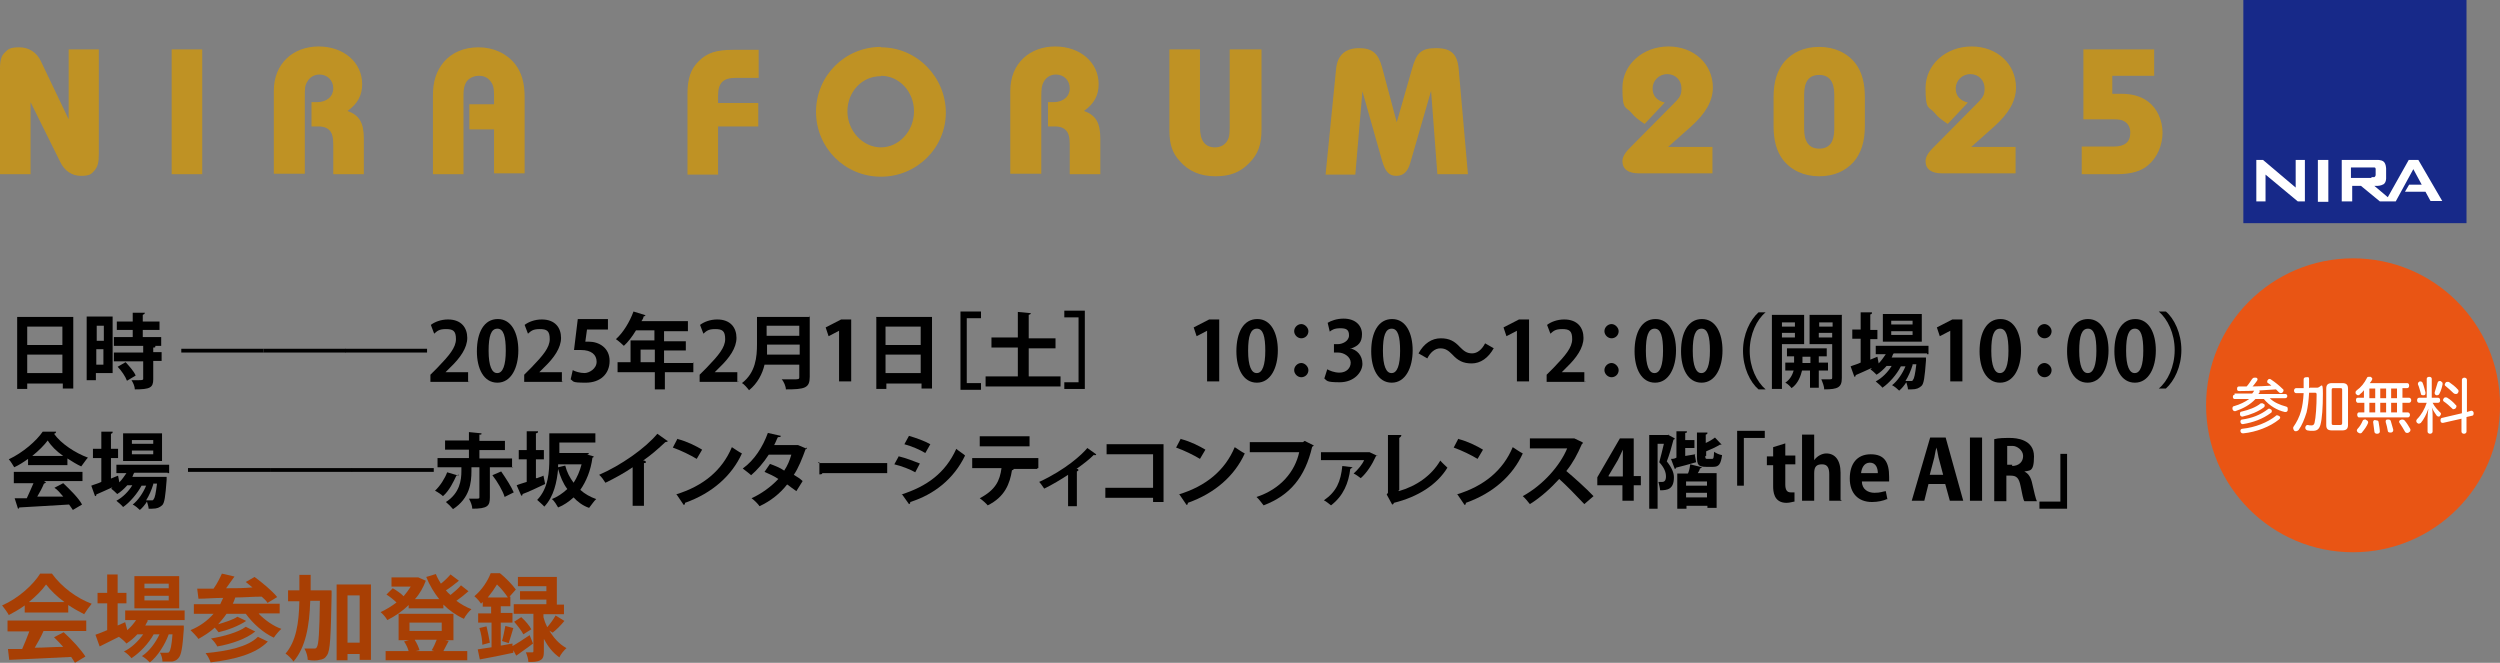 <?xml version="1.0" encoding="UTF-8"?>
<svg id="_レイヤー_1" xmlns="http://www.w3.org/2000/svg" version="1.1" viewBox="0 0 597.1 158.3">
  <rect x="0" y="0" width="597.1" height="158.3" fill="#808080" stroke="none"/>
  <!-- Generator: Adobe Illustrator 29.1.0, SVG Export Plug-In . SVG Version: 2.1.0 Build 142)  -->
  <defs>
    <style>
      .st0 {
        fill: #a83f04;
      }

      .st1 {
        fill: #e95514;
      }

      .st2 {
        fill: #172989;
      }

      .st3 {
        fill: #fff;
      }

      .st4 {
        fill: #bf9224;
      }
    </style>
  </defs>
  <g>
    <path class="st0" d="M5.9,144.6c-1.2.9-2.5,1.6-3.8,2.3-.3-.6-1.1-1.7-1.6-2.3,3.9-1.7,7.4-4.9,9.1-7.6h2.8c2.4,3.3,6,5.9,9.5,7.2-.6.7-1.3,1.7-1.8,2.5-1.2-.6-2.6-1.4-3.8-2.2v1.8H5.9v-1.7ZM1.8,148.2h18.8v2.5h-10.2c-.6,1.4-1.4,2.8-2.1,4,2.2,0,4.5-.2,6.8-.2-.7-.8-1.5-1.6-2.2-2.3l2.3-1.2c2,1.8,4.1,4.1,5.2,5.8l-2.5,1.5c-.2-.4-.6-.9-.9-1.4-5.3.3-10.9.5-14.8.7l-.3-2.6h3.4c.6-1.4,1.2-2.8,1.7-4.2H1.8v-2.7ZM15.4,143.8c-1.8-1.3-3.3-2.8-4.4-4.2-1,1.4-2.4,2.8-4.1,4.2h8.5Z"/>
    <path class="st0" d="M35.3,148.3c-.2.3-.4.7-.6,1.1h9.2v.9c-.3,4.4-.6,6.2-1.3,6.9-.4.5-.9.7-1.5.8-.5,0-1.4,0-2.3,0,0-.6-.2-1.5-.6-2.1.7,0,1.3,0,1.6,0s.5,0,.6-.2c.3-.3.6-1.5.8-4.2h-.9c-.9,2.5-2.7,5.3-4.5,6.7-.5-.5-1.2-1.1-1.9-1.5,1.7-1.1,3.2-3.1,4.2-5.2h-1.4c-1.2,2.2-3.3,4.4-5.3,5.7-.4-.5-1.1-1.2-1.8-1.6,1.7-.8,3.4-2.4,4.6-4.1h-1.4c-.8.9-1.7,1.6-2.6,2.2-.3-.4-1.2-1.2-1.8-1.6-1.6.8-3.2,1.6-4.6,2.3l-1-2.8c.8-.3,1.7-.6,2.8-1.1v-6.4h-2.3v-2.5h2.3v-4.4h2.5v4.4h2.1v2.5h-2.1v5.3l1.8-.8.5,1.9c.8-.7,1.5-1.5,2.1-2.4h-2.6v-2.3h14.2v2.3h-8.9ZM42.8,145.3h-10.7v-7.7h10.7v7.7ZM40.3,139.4h-5.8v1.1h5.8v-1.1ZM40.3,142.3h-5.8v1.1h5.8v-1.1Z"/>
    <path class="st0" d="M61.8,146.6c1.5,1.5,3.4,2.9,5.4,3.6-.6.5-1.4,1.5-1.8,2.1-2.6-1.2-5-3.4-6.7-5.7h-4.6c-.6.9-1.3,1.7-2,2.5,1.7-.5,3.6-1.1,4.6-1.8l2.1,1c-1.8,1.2-4.4,2.2-6.6,2.7-.2-.3-.6-.7-.9-1.1-1.2,1.1-2.5,1.9-3.9,2.7-.4-.6-1.4-1.6-1.9-2.1,2.2-.9,4-2.2,5.5-3.9h-4.7v-2.3h6.3l.7-1.5c-2.2,0-4.2.2-5.9.2l-.3-2.4c1.1,0,2.4,0,3.9,0,.8-1.1,1.5-2.5,2-3.6l3,.7c-.6.9-1.4,1.9-2,2.8,2,0,4.1,0,6.3-.2-.6-.5-1.1-.9-1.6-1.3l2.1-1.2c1.9,1.4,4.3,3.4,5.4,4.8l-2.3,1.4c-.3-.5-.8-1-1.4-1.5-2.1,0-4.2.2-6.3.2-.2.6-.4,1.1-.6,1.5h11.2v2.3h-4.9,0ZM64,153.2c-2.9,3-7.9,4.3-13.7,5-.2-.6-.7-1.6-1.2-2.2,5.3-.5,10.1-1.5,12.5-3.9l2.3,1.1ZM61,150.8c-2.2,1.8-5.7,3-9.1,3.6-.3-.6-.9-1.4-1.5-1.9,3-.5,6.6-1.5,8.3-2.8l2.2,1.1h0Z"/>
    <path class="st0" d="M79.2,141.1v1.2c-.2,9.6-.3,13.1-1.1,14.2-.5.8-1,1-1.8,1.1-.6.2-1.7.2-2.8,0,0-.7-.3-1.9-.8-2.7.9,0,1.7,0,2.2,0s.6,0,.8-.4c.4-.6.6-3.4.7-11h-2.3c-.2,6.1-1.1,11.1-4,14.5-.4-.6-1.3-1.5-1.9-1.9,2.5-2.9,3.2-7.2,3.3-12.5h-2.7v-2.6h2.7v-3.7h2.7v3.7h4.9ZM88.6,139.6v18h-2.7v-1.4h-2.9v1.5h-2.6v-18.1h8.2ZM85.9,153.5v-11.3h-2.9v11.3h2.9Z"/>
    <path class="st0" d="M111.9,141.2c-.9.8-1.9,1.6-2.9,2.3,1.1.8,2.3,1.5,3.6,2-.6.5-1.4,1.5-1.8,2.3-1.8-.8-3.5-2-4.9-3.4v.9h-8.3v-.8c-1.5,1.5-3.3,2.7-5.1,3.6-.3-.6-1.1-1.5-1.6-1.9,1.3-.6,2.6-1.4,3.8-2.3-.6-.6-1.6-1.4-2.4-1.9l1.5-1.5c.9.5,1.9,1.2,2.6,1.9.6-.7,1.2-1.5,1.7-2.3h-4.6v-2.2h6.4c0,0,1.8.8,1.8.8-.6,1.6-1.5,3.2-2.6,4.4h5.8c-1.2-1.5-2.3-3.3-3.1-5.3l2.3-.7c.3.8.7,1.5,1.2,2.3.8-.6,1.7-1.5,2.3-2.2l2,1.5c-1,.8-2.1,1.7-3.1,2.3.3.4.7.8,1.1,1.1.9-.7,1.9-1.6,2.5-2.3l1.9,1.5h0ZM107.2,153c-.5.9-.9,1.8-1.3,2.5h5.7v2.2h-19.5v-2.2h5.5c-.2-.7-.6-1.6-1.1-2.3l1.2-.3h-2.5v-6.3h13.1v6.3h-2l.9.2h0ZM97.8,150.7h7.7v-2h-7.7v2ZM99.1,152.9c.5.8.9,1.7,1.1,2.4l-.9.2h4.4l-.6-.2c.4-.6.9-1.7,1.2-2.5,0,0-5.2,0-5.2,0Z"/>
    <path class="st0" d="M122.4,154.3c1.1-.6,2.6-1.6,4.1-2.6l.8,2c-1.4,1.1-2.8,2-4,2.9l-.7-1.3v.6c-2.8.6-5.7,1.2-8,1.6l-.5-2.4c1-.2,2.1-.3,3.3-.5v-5.9h-3.2v-2.2h3.1v-1.6h-2v-1.1c-.2.2-.3.2-.4.4-.3-.5-1.1-1.4-1.6-1.8,1.9-1.6,3.2-3.7,3.9-5.5h2.2c1.4,1.1,3,2.8,3.8,3.9l-1.5,1.7h.2v2.3h-2.3v1.6h2.8v2.3h-2.8v5.5l2.8-.5v.5h0ZM116.2,149.6c.3,1.2.6,2.8.8,3.9l-1.8.5c0-1.1-.3-2.8-.7-4l1.7-.4h0ZM121.3,142.7c-.6-.9-1.6-2.2-2.6-3.1-.6,1-1.3,2-2.2,3.1h4.8ZM119.9,153.1c.3-1,.6-2.6.8-3.6l1.9.5c-.4,1.3-.8,2.8-1.1,3.6l-1.6-.5ZM131.2,150.6c1,1.7,2.3,3.2,4.1,4.2-.6.5-1.4,1.5-1.7,2.2-1.6-1.1-2.8-2.7-3.7-4.4v3c0,1.1-.2,1.8-.9,2.1-.7.4-1.6.4-2.8.4,0-.6-.3-1.6-.6-2.3.6,0,1.3,0,1.5,0s.3,0,.3-.3v-8.9h-4.7v-2.3h7.8v-1.1h-6.3v-2h6.3v-1.2h-6.8v-2.2h9.3v6.6h1.7v2.3h-4.9v.7c.2.8.5,1.6.9,2.4.7-.8,1.5-1.9,2-2.8l2.1,1.3c-.9,1.1-1.9,2.1-2.8,2.8l-1-.6h0ZM124.6,147.5c.9.8,1.9,2,2.3,2.8l-1.9,1.2c-.4-.8-1.4-2.1-2.2-3l1.7-1.1Z"/>
  </g>
  <g>
    <rect class="st2" x="535.8" y="0" width="53.3" height="53.3"/>
    <g>
      <polygon class="st3" points="548.3 44.8 540.5 38.2 538.9 38.2 538.9 48.1 541.1 48.1 541.1 41.7 548.8 48.1 550.5 48.1 550.5 38.2 548.3 38.2 548.3 44.8"/>
      <rect class="st3" x="553.6" y="38.2" width="2.5" height="10"/>
      <path class="st3" d="M577.5,38.2h-2.2l-5,8.9-3.2-2.7h.7s.8,0,1.5-.4c.7-.5.6-1.6.6-1.6v-2.1s0-1.2-.6-1.7c-.6-.5-1.7-.4-1.7-.4h-8.3v9.9h2.5v-3.7h2.1l4.5,3.7h3.8l4.2-7.7,2,3.7h-3l-1,1.7h4.9l1.2,2.2h2.8l-5.7-9.8h0ZM566.4,42.5h-4.9v-2.5h4.9s.4,0,.7,0c.4,0,.3.6.3.6v1.2s0,.3-.3.5h-.7Z"/>
    </g>
  </g>
  <path class="st4" d="M497.2,41.6h8.5c3.2,0,5.7-.7,7.3-2.1,2.2-1.8,3.5-4.8,3.5-7.8s-1.3-5.8-3.4-7.4c-1.7-1.3-3.8-1.9-6.5-1.9h-2.1v-4.3h10v-6.3h-16.9v16.7h7c1.5,0,2.2.1,2.8.5.9.5,1.4,1.5,1.4,2.7,0,2.2-1.3,3.3-3.9,3.3h-7.7v6.7h0ZM481.5,35.1h-10.7l5.4-4.8c3.6-3.2,5.3-6.2,5.3-9.4,0-5.6-4.5-9.8-10.6-9.8s-11,4.3-11,9.9.8,4.3,2.2,6c.8,1,1.5,1.5,3.1,2.6l4.8-5.1c-1.9-.5-2.9-1.6-2.9-3.4s1.5-3.4,3.5-3.4,3.4,1.5,3.4,3.4-.5,2.3-2.6,4.4l-9.8,9.9c-1.2,1.2-1.7,2.2-1.7,3.1,0,1.9,1.4,2.9,3.9,2.9h17.6v-6.5h0v.2ZM430.9,22.6c0-3.2,1.2-4.7,3.6-4.7s3.6,1.6,3.6,4.7v8.2c0,3.2-1.2,4.7-3.6,4.7s-3.6-1.6-3.6-4.7v-8.2ZM445.4,23.2c0-3.4-.7-6-2.2-8-2-2.6-5.1-4-8.7-4s-6.3,1.3-8.2,3.4c-1.8,2.1-2.7,4.8-2.7,8.6v6.9c0,3.4.7,6,2.2,8,2,2.6,5.1,4,8.7,4s6.3-1.3,8.2-3.4c1.8-2.1,2.7-4.8,2.7-8.6v-6.9h0ZM409.1,35.1h-10.7l5.4-4.8c3.6-3.2,5.3-6.2,5.3-9.4,0-5.6-4.5-9.8-10.6-9.8s-11,4.3-11,9.9.8,4.3,2.2,6c.8,1,1.5,1.5,3.1,2.6l4.8-5.1c-1.9-.5-2.9-1.6-2.9-3.4s1.5-3.4,3.5-3.4,3.4,1.5,3.4,3.4-.5,2.3-2.6,4.4l-9.8,9.9c-1.2,1.2-1.7,2.2-1.7,3.1,0,1.9,1.4,2.9,3.9,2.9h17.6v-6.5h0v.2ZM350.6,41.6l-2.2-25c-.3-3.7-1.8-5.1-5.4-5.1s-4.7,1.1-5.8,5.1l-3.6,12.6-3.5-13.1c-.9-3.4-2.4-4.6-5.5-4.6s-5.2,1.5-5.5,5.1l-2.5,25.1h7.1l1.7-19.9,4.7,16.6c.8,2.7,1.7,3.6,3.4,3.6s2.7-1,3.3-3l5-17.3,1.5,19.9h7.3ZM293.7,11.8v18.5c0,1.6-.1,2.5-.5,3.2-.6,1.1-1.7,1.7-3,1.7-2.4,0-3.6-1.6-3.6-4.8V11.8h-7.3v19.4c0,3.2.7,5.4,2.5,7.3,2.1,2.4,4.9,3.6,8.5,3.6s6-1,8.1-3.2c2.1-2.1,2.9-4.4,2.9-8V11.8h-7.6ZM248.7,41.6v-18.4c0-2,.1-2.8.6-3.7.6-1.1,1.7-1.7,2.9-1.7,1.9,0,3.3,1.4,3.3,3.3s-1.5,3.3-3.9,3.3h-1.3v5.8h1.7c1.3,0,2.3.4,2.9,1.3.4.6.6,1.5.6,3.2v6.9h7.3v-8.5c0-3.8-1.1-5.6-3.9-6.6,2.4-1.7,3.5-3.7,3.5-6.4,0-5.2-4.4-9-10.4-9s-10.7,4-10.7,10.6v19.8h7.4ZM210.4,18.1c4.4,0,7.9,3.8,7.9,8.5s-3.6,8.6-7.9,8.6-8-3.9-8-8.6,3.5-8.4,7.9-8.4h.1ZM210.4,11.2c-8.6,0-15.5,6.9-15.5,15.5s6.9,15.5,15.5,15.5,15.5-6.9,15.5-15.3-6.8-15.6-15.5-15.6h0ZM171.5,41.6v-11.4h9.6v-5.6h-9.6v-1.7c0-3.1,1.2-4.3,4.2-4.3h5.5v-6.7h-6c-4.1,0-6.3.7-8.3,2.7-1.9,1.8-2.7,4.2-2.7,7.7v19.4h7.4,0ZM125.3,41.6v-18.4c0-3.4-.7-5.8-2.2-7.8-2-2.6-5.2-4.1-8.8-4.1s-6.4,1.3-8.3,3.5c-1.8,2.2-2.6,4.6-2.6,8.1v18.7h7.3v-18.9c0-1.5.2-2.2.6-3,.6-1,1.8-1.6,3.1-1.6s2.2.5,2.9,1.5c.5.7.7,1.5.7,3.1v2.2h-5.9v6h5.9v10.5h7.3v.2ZM72.8,41.6v-18.4c0-2,0-2.8.6-3.7.6-1.1,1.7-1.7,2.9-1.7,1.9,0,3.3,1.4,3.3,3.3s-1.5,3.3-3.9,3.3h-1.3v5.8h1.7c1.3,0,2.3.4,2.9,1.3.4.6.6,1.5.6,3.2v6.9h7.3v-8.5c0-3.8-1.1-5.6-3.9-6.6,2.4-1.7,3.5-3.7,3.5-6.4,0-5.2-4.4-9-10.4-9s-10.7,4-10.7,10.6v19.8h7.4ZM48.3,41.6V11.8h-7.3v29.8h7.3ZM16.4,11.8v16.7l-6.6-13.8c-1-2.2-2.9-3.4-5.2-3.4s-2.7.5-3.4,1.2C.3,13.3,0,14.4,0,16.4v25.2h7.3v-17.2l7.1,14.3c1,2.1,2.8,3.3,4.9,3.3s2.5-.4,3.2-1.2c.8-.9,1.1-1.9,1.1-3.9V11.8h-7.3.1Z"/>
  <g>
    <path d="M4.1,75.7h13.4v17.1h-2.5v-1.2H6.5v1.3h-2.4v-17.1h0ZM14.9,78H6.5v4.4h8.4v-4.4h0ZM6.5,89.1h8.4v-4.4H6.5v4.4Z"/>
    <path d="M26.9,75.7v13.4h-4v1.7h-2.2v-15.2h6.2ZM24.8,77.8h-1.7v3.6h1.7v-3.6ZM23,87.1h1.7v-3.7h-1.7v3.7ZM34,80.5h4.5v2.1h-11.3v-2.1h4.5v-1.7h-3.8v-2h3.8v-2.1h2.9c0,.3-.3.4-.5.5v1.6h4v2h-4v1.7h0ZM37.1,82.7c0,.3,0,.3-.5.3v1.1h2v2.1h-2v4.4c0,2-.8,2.4-4.4,2.4,0-.7-.4-1.6-.8-2.2h1.7c.7,0,1.1,0,1.1-.3v-4.2h-7v-2.1h7v-1.6h2.9ZM30.3,90.9c-.3-.9-1.3-2.4-2.2-3.3l1.9-1.1c.9,1,2,2.2,2.4,3.2l-2,1.2h-.2Z"/>
    <path d="M43.3,83.3h19.6v.9h-19.6v-.9Z"/>
    <path d="M62.9,83.3h19.6v.9h-19.6v-.9Z"/>
    <path d="M82.4,83.3h19.6v.9h-19.6v-.9Z"/>
    <path d="M112.1,91.2h-9.3v-1.7l1.7-1.7c2.8-2.9,4.4-4.8,4.4-6.8s-.7-2.4-2.4-2.4-2.1.5-2.8,1.1l-.8-2.1c.9-.7,2.4-1.3,4.1-1.3,3.2,0,4.6,2,4.6,4.4s-1.7,4.8-4,7l-1.2,1.2h5.4v2.4h0l.2-.2Z"/>
    <path d="M113.9,83.9c0-4.5,1.7-7.7,5-7.7s4.9,3.4,4.9,7.5-1.7,7.7-5,7.7-4.9-3.4-4.9-7.5ZM118.8,89.1c1.3,0,2-1.9,2-5.3s-.5-5.3-2-5.3-2.1,1.7-2.1,5.3.8,5.3,2,5.3h0,0Z"/>
    <path d="M134.5,91.2h-9.3v-1.7l1.7-1.7c2.8-2.9,4.4-4.8,4.4-6.8s-.7-2.4-2.4-2.4-2.1.5-2.8,1.1l-.8-2.1c.9-.7,2.4-1.3,4.1-1.3,3.2,0,4.6,2,4.6,4.4s-1.7,4.8-4,7l-1.2,1.2h5.4v2.4h0l.2-.2Z"/>
    <path d="M145.2,76.3v2.4h-5l-.4,2.9h.8c2.5,0,5,1.5,5,4.6s-2.2,5.2-5.7,5.2-2.8-.3-3.6-.8l.5-2.2c.5.3,1.7.7,2.8.7s2.9-1,2.9-2.7-1.3-2.8-3.7-2.8-1.2,0-1.7,0l.9-7.4h7.2Z"/>
    <path d="M165.6,86.5v2.4h-6.8v4.1h-2.4v-4.1h-8.9v-2.4h3.1v-5.2h5.7v-2.4h-4.4c-.9,1.5-1.9,2.8-2.9,3.7-.4-.4-1.3-1.2-1.9-1.6,1.7-1.5,3.3-4.1,4.2-6.6l2.9.9c0,0-.3.3-.5.3,0,.4-.3.8-.5,1.1h11.1v2.4h-5.7v2.4h5.2v2.2h-5.2v3h6.9ZM153,86.5h3.4v-3h-3.4v3Z"/>
    <path d="M176.4,91.2h-9.3v-1.7l1.7-1.7c2.8-2.9,4.4-4.8,4.4-6.8s-.7-2.4-2.4-2.4-2.1.5-2.8,1.1l-.8-2.1c.9-.7,2.4-1.3,4.1-1.3,3.2,0,4.6,2,4.6,4.4s-1.7,4.8-4,7l-1.2,1.2h5.4v2.4h0l.2-.2Z"/>
    <path d="M193.4,75.4v14.6c0,2.7-1.2,3-5.7,3,0-.7-.5-1.9-1-2.4h2.7c1.3,0,1.5,0,1.5-.5v-3h-8.3c-.5,2.2-1.7,4.5-3.7,6.1-.3-.4-1.2-1.5-1.7-1.7,3.3-2.5,3.6-6.3,3.6-9.3v-6.5h12.7l-.2-.2ZM183.2,82.3c0,.8,0,1.6,0,2.4h7.8v-2.4h-7.8ZM190.9,77.8h-7.8v2.4h7.8v-2.4Z"/>
    <path d="M200.4,91.2v-12.2h0l-2.5,1.3-.7-2.1,3.7-1.9h2.4v14.8h-2.9Z"/>
    <path d="M209.2,75.7h13.4v17.1h-2.5v-1.2h-8.4v1.3h-2.4v-17.1h0ZM219.9,78h-8.4v4.4h8.4v-4.4ZM211.5,89.1h8.4v-4.4h-8.4v4.4Z"/>
    <path d="M229.4,92.9v-18.5h4.9v1.6h-3.4v15.5h3.4v1.6h-4.9v-.2Z"/>
    <path d="M245.5,89.9h7.8v2.4h-17.9v-2.4h7.7v-6.9h-6.3v-2.4h6.3v-6.1l3.1.3c0,.3-.3.3-.5.4v5.6h6.4v2.4h-6.4v6.9h0v-.2Z"/>
    <path d="M259.1,92.9h-4.9v-1.6h3.4v-15.5h-3.4v-1.6h4.9v18.5h0v.2Z"/>
    <path d="M288.3,91.2v-12.2h0l-2.5,1.3-.7-2.1,3.7-1.9h2.4v14.8h-2.9Z"/>
    <path d="M295.3,83.9c0-4.5,1.7-7.7,5-7.7s4.9,3.4,4.9,7.5-1.7,7.7-5,7.7-4.9-3.4-4.9-7.5ZM300.2,89.1c1.3,0,2-1.9,2-5.3s-.5-5.3-2-5.3-2.1,1.7-2.1,5.3.8,5.3,2,5.3h0Z"/>
    <path d="M312.5,79.1c0,1-.8,1.7-1.7,1.7s-1.7-.8-1.7-1.7.8-1.7,1.7-1.7,1.7.9,1.7,1.7ZM312.5,88.4c0,1-.8,1.7-1.7,1.7s-1.7-.8-1.7-1.7.8-1.7,1.7-1.7,1.7.9,1.7,1.7Z"/>
    <path d="M322.4,83.2c1.7.3,3,1.7,3,3.7s-2,4.4-5.4,4.4-3-.4-3.7-.9l.7-2.2c.5.3,1.7.8,2.9.8,1.7,0,2.7-1.1,2.7-2.4s-1.5-2.4-3-2.4h-1v-2h.9c1.1,0,2.7-.7,2.7-2.1s-.7-1.7-2.1-1.7-2,.4-2.5.8l-.5-2.1c.8-.5,2.2-1,3.8-1,2.9,0,4.4,1.7,4.4,3.7s-.9,2.8-2.5,3.4h-.3Z"/>
    <path d="M327.5,83.9c0-4.5,1.7-7.7,5-7.7s4.9,3.4,4.9,7.5-1.7,7.7-5,7.7-4.9-3.4-4.9-7.5ZM332.4,89.1c1.3,0,2-1.9,2-5.3s-.5-5.3-2-5.3-2.1,1.7-2.1,5.3.8,5.3,2,5.3h0Z"/>
    <path d="M356.8,83.1c-1.3,2.4-3.2,3.7-5.3,3.7s-3.3-.7-4.6-2.1c-.9-.9-1.6-1.5-2.9-1.5s-2.4,1-3.1,2.4l-2.1-1.2c1.3-2.4,3.2-3.6,5.3-3.6s3.3.7,4.6,2.1c.9.9,1.6,1.5,2.9,1.5s2.4-1,3.1-2.4l2.1,1.2h0Z"/>
    <path d="M362.3,91.2v-12.2h0l-2.5,1.3-.7-2.1,3.7-1.9h2.4v14.8h-2.9Z"/>
    <path d="M378.7,91.2h-9.3v-1.7l1.7-1.7c2.8-2.9,4.4-4.8,4.4-6.8s-.7-2.4-2.4-2.4-2.1.5-2.8,1.1l-.8-2.1c.9-.7,2.4-1.3,4.1-1.3,3.2,0,4.6,2,4.6,4.4s-1.7,4.8-4,7l-1.2,1.2h5.4v2.4h0l.2-.2Z"/>
    <path d="M386.6,79.1c0,1-.8,1.7-1.7,1.7s-1.7-.8-1.7-1.7.8-1.7,1.7-1.7,1.7.9,1.7,1.7ZM386.6,88.4c0,1-.8,1.7-1.7,1.7s-1.7-.8-1.7-1.7.8-1.7,1.7-1.7,1.7.9,1.7,1.7Z"/>
    <path d="M390.4,83.9c0-4.5,1.7-7.7,5-7.7s4.9,3.4,4.9,7.5-1.7,7.7-5,7.7-4.9-3.4-4.9-7.5ZM395.2,89.1c1.3,0,2-1.9,2-5.3s-.5-5.3-2-5.3-2.1,1.7-2.1,5.3.8,5.3,2,5.3h0Z"/>
    <path d="M401.5,83.9c0-4.5,1.7-7.7,5-7.7s4.9,3.4,4.9,7.5-1.7,7.7-5,7.7-4.9-3.4-4.9-7.5ZM406.4,89.1c1.3,0,2-1.9,2-5.3s-.5-5.3-2-5.3-2.1,1.7-2.1,5.3.8,5.3,2,5.3h0Z"/>
    <path d="M421.7,74.6c-2.1,1.7-3.8,5.2-3.8,9.2s1.7,7.4,3.8,9.2h-1.7c-2-1.7-3.7-5.2-3.7-9.2s1.7-7.4,3.7-9.2h1.7Z"/>
    <path d="M430.9,82.2h-5.3v10.7h-2.4v-17.7h7.7v7h0ZM428.7,77h-3.1v1h3.1v-1ZM425.6,80.6h3.1v-1.1h-3.1v1.1ZM436.6,88.5h-2.2v4.1h-2.1v-4.1h-1.9c-.3,1.2-.9,3.1-2.5,4.2-.3-.4-1-1.1-1.5-1.3,1.2-.8,1.7-1.9,2-2.9h-2v-1.9h2.1v-1.5h-1.7v-1.9h9.5v1.9h-1.9v1.5h2.2v1.9h0ZM430.5,86.7h1.9v-1.5h-1.9v1.5ZM439.9,75.3v15c0,2.2-.9,2.7-4.2,2.7,0-.7-.4-1.7-.7-2.4h1.5c1,0,1.1,0,1.1-.4v-8h-5.4v-7h7.8,0ZM437.7,77h-3.2v1h3.2v-1ZM434.4,80.6h3.2v-1.1h-3.2v1.1Z"/>
    <path d="M460.3,84.4h-8c-.3.3-.3.7-.5,1h8.2v.7c-.3,4-.5,5.6-1.1,6.1s-1.1.8-2.4.8-.5,0-.8,0c0-.5-.3-1.3-.4-1.7-.5.8-1.1,1.5-1.7,2-.4-.4-1.1-1-1.7-1.3,1.3-1,2.5-2.8,3.2-4.5h-1.1c-1,2-2.8,4-4.4,5.1-.3-.4-1-1-1.6-1.5,1.5-.8,2.9-2.2,3.8-3.7h-1.2c-.8.9-1.6,1.6-2.4,2.1-.3-.3-1-1-1.5-1.3,0,0,.3,0,.3-.3h0c-1.5.7-2.9,1.3-3.8,1.7,0,.3,0,.3-.3.4l-.9-2.5c.7-.3,1.6-.5,2.4-.9v-5.7h-2v-2.2h2v-4.1h2.7c0,.3,0,.4-.4.5v3.7h1.7v2.2h-1.7v4.9l1.7-.7.3,1.6c.7-.7,1.2-1.5,1.7-2.2h-2.4v-2h12.6v2h-.4,0ZM459,75v6.6h-9.3v-6.6h9.3ZM456.8,77.5v-.9h-5.1v.9h5.1ZM456.8,80v-.9h-5.1v.9h5.1ZM456.8,87.2c-.4,1.3-1,2.7-1.7,3.8h1.3c.3,0,.4,0,.5-.3.3-.3.5-1.3.8-3.7h-.9Z"/>
    <path d="M465.8,91.2v-12.2h0l-2.5,1.3-.7-2.1,3.7-1.9h2.4v14.8h-2.9Z"/>
    <path d="M472.8,83.9c0-4.5,1.7-7.7,5-7.7s4.9,3.4,4.9,7.5-1.7,7.7-5,7.7-4.9-3.4-4.9-7.5ZM477.7,89.1c1.3,0,2-1.9,2-5.3s-.5-5.3-2-5.3-2.1,1.7-2.1,5.3.8,5.3,2,5.3h0Z"/>
    <path d="M490,79.1c0,1-.8,1.7-1.7,1.7s-1.7-.8-1.7-1.7.8-1.7,1.7-1.7,1.7.9,1.7,1.7ZM490,88.4c0,1-.8,1.7-1.7,1.7s-1.7-.8-1.7-1.7.8-1.7,1.7-1.7,1.7.9,1.7,1.7Z"/>
    <path d="M493.7,83.9c0-4.5,1.7-7.7,5-7.7s4.9,3.4,4.9,7.5-1.7,7.7-5,7.7-4.9-3.4-4.9-7.5ZM498.7,89.1c1.3,0,2-1.9,2-5.3s-.5-5.3-2-5.3-2.1,1.7-2.1,5.3.8,5.3,2,5.3h0Z"/>
    <path d="M505,83.9c0-4.5,1.7-7.7,5-7.7s4.9,3.4,4.9,7.5-1.7,7.7-5,7.7-4.9-3.4-4.9-7.5ZM509.9,89.1c1.3,0,2-1.9,2-5.3s-.5-5.3-2-5.3-2.1,1.7-2.1,5.3.8,5.3,2,5.3h0Z"/>
    <path d="M515.6,92.8c2.1-1.7,3.8-5.2,3.8-9.2s-1.7-7.4-3.8-9.2h1.7c2,1.7,3.7,5.2,3.7,9.2s-1.7,7.4-3.7,9.2h-1.7Z"/>
  </g>
  <g>
    <path d="M6.7,111.1v-1.5c-1.1.8-2.2,1.5-3.3,2-.3-.5-.9-1.5-1.3-1.9,3.4-1.6,6.6-4.4,8.1-6.6h3.2c0,.3-.3.5-.5.5,1.7,2.4,5.1,4.6,8.1,5.7-.5.5-1.1,1.5-1.6,2.1-1.1-.5-2.2-1.2-3.3-1.9v1.6H6.7ZM3.3,114.9v-2.2h16.4v2.2h-9.2l.5.3c0,0-.3.3-.5.3-.4,1-1,2.1-1.6,3.1,1.9,0,4.1,0,6.2,0-.7-.8-1.3-1.6-2.1-2.1l2.1-1.1c1.7,1.6,3.7,3.6,4.5,5.1l-2.2,1.3c-.3-.4-.5-.8-.9-1.3-4.4.3-9,.5-11.9.7,0,.3-.3.3-.3.3l-.8-2.5h2.9c.5-1.1,1.1-2.4,1.6-3.6H3.3v-.3h0ZM15.1,108.9c-1.6-1.1-2.9-2.4-3.7-3.7-.9,1.2-2.1,2.4-3.7,3.7h7.4Z"/>
    <path d="M40.1,112.9h-8c-.3.3-.3.7-.5,1h8.2v.7c-.3,4-.5,5.6-1.1,6.1s-1.1.8-2.4.8-.5,0-.8,0c0-.5-.3-1.3-.4-1.7-.5.8-1.1,1.5-1.7,2-.4-.4-1.1-1-1.7-1.3,1.3-1,2.5-2.8,3.2-4.5h-1.1c-1,1.9-2.8,4-4.4,5.1-.3-.4-1-1-1.6-1.5,1.5-.8,2.9-2.2,3.8-3.7h-1.2c-.8.9-1.6,1.6-2.4,2.1-.3-.3-1-1-1.5-1.3,0,0,.3,0,.3-.3h0c-1.5.7-2.9,1.3-3.8,1.7,0,.3,0,.3-.3.4l-.9-2.5c.7-.3,1.6-.5,2.4-.9v-5.7h-2v-2.2h2v-4.1h2.7c0,.3,0,.4-.4.5v3.6h1.7v2.2h-1.7v4.9l1.7-.7.3,1.6c.7-.7,1.2-1.5,1.7-2.2h-2.4v-2h12.6v2h-.4,0ZM38.7,103.5v6.6h-9.3v-6.6h9.3ZM36.6,106v-.9h-5.1v.9h5.1ZM36.6,108.5v-.9h-5.1v.9h5.1ZM36.6,115.7c-.4,1.3-1,2.7-1.7,3.8h1.3c.3,0,.4,0,.5-.3.3-.3.5-1.3.8-3.7h-.9Z"/>
    <path d="M44.9,111.8h19.6v.9h-19.6s0-.9,0-.9Z"/>
    <path d="M64.5,111.8h19.6v.9h-19.6v-.9Z"/>
    <path d="M84,111.8h19.6v.9h-19.6v-.9Z"/>
    <path d="M109.4,113.3c0,.3-.3.3-.4.3-.7,1.5-1.7,3.6-3.2,4.9-.4-.4-1.3-1-1.9-1.3,1.2-1.1,2.4-3,2.9-4.4l2.7.8h0v-.2ZM122.3,111.6h-5.3v7.2c0,2-.5,2.7-4.2,2.7,0-.7-.4-1.7-.8-2.4h1.5c.9,0,1,0,1-.3v-7.2h-1.9v.9c0,2.8-.4,6.5-4.4,9.1-.4-.5-1.2-1.3-1.7-1.7,3.3-2.1,3.7-5.2,3.7-7.4v-.9h-5.7v-2.2h7.5v-2h-5.7v-2.2h5.7v-2l3,.3c0,.3,0,.3-.5.3v1.5h6.1v2.2h-6.1v2h7.8v2.2h.3ZM120.5,118.6c-.4-1.3-1.7-3.6-2.9-5.1l2.1-.9c1.1,1.6,2.4,3.6,3,5l-2.2,1.1h0v-.2Z"/>
    <path d="M128.1,114.3c.5-.3,1.2-.4,1.7-.7l.4,2c-1.9.9-4,1.9-5.4,2.4,0,.3,0,.3-.3.4l-1.1-2.5c.7-.3,1.5-.5,2.4-.8v-5.4h-1.9v-2.2h1.9v-4.5h2.7c0,.3,0,.4-.5.5v4h1.9v2.2h-1.9v4.5h.3,0ZM140.3,108.6l1.5.4c0,0,0,.3-.3.3-.4,3.1-1.5,5.7-2.9,7.7,1.1,1,2.4,1.7,3.8,2.2-.5.4-1.2,1.5-1.7,2.1-1.5-.5-2.8-1.5-3.7-2.5-1.1,1-2.4,1.9-3.7,2.4-.3-.5-.9-1.6-1.5-2,1.3-.5,2.5-1.3,3.7-2.4-1-1.3-1.7-3-2.2-4.8h0c-.3,3.1-1,6.6-3.3,9-.3-.4-1.3-1.2-1.7-1.6,2.7-2.8,2.9-6.8,2.9-9.8v-6.1h11v2.2h-8.6v2.5h7v.3h-.2ZM133.3,110.9v.7l1.7-.4c.4,1.6,1.1,2.9,2,4.1.8-1.2,1.5-2.8,1.9-4.4h-5.7Z"/>
    <path d="M159.6,105.3c0,0-.3.3-.7.3-1.6,1.5-3.4,3.1-5.3,4.4.3,0,.4,0,.7.3,0,.3-.3.3-.5.3v10.2h-2.7v-9.2c-1.7,1.2-4.4,2.7-6.5,3.7-.3-.5-1-1.5-1.5-1.9,5.1-2.2,11-6.3,13.9-9.8l2.4,1.7h.2Z"/>
    <path d="M162,104.9c2,.5,4.4,1.7,5.7,2.5l-1.3,2.2c-1.5-.9-3.7-2-5.7-2.7l1.1-2.1h0,0ZM161.4,118.1c6.6-2,11.1-5.8,13.4-11.3.8.5,1.6,1.1,2.4,1.5-2.4,5.3-7.1,9.5-13.6,11.8,0,.3,0,.4-.3.5l-1.7-2.5h0Z"/>
    <path d="M192.7,107c0,0,0,.3-.3.3-.8,2.2-1.7,4.5-2.8,6.1.7.4,1.6,1,2.1,1.5l-1.5,2.4c-.5-.4-1.6-1.1-2.2-1.6-1.7,2.2-4,4-6.6,5.2-.3-.5-1.3-1.5-1.9-1.9,2.4-1.1,4.6-2.7,6.4-4.6-1-.7-2.2-1.2-3.3-1.7l1.3-1.9c1.1.4,2.4.9,3.4,1.6.8-1.2,1.3-2.4,1.7-3.8h-5.4c-1.2,1.9-2.8,3.7-4.2,4.9-.4-.4-1.5-1.2-2-1.6,2.8-2,4.8-5.2,6-8.5l3.1.7c0,.3-.3.3-.7.3-.3.5-.5,1.2-.9,1.9h5.7c0,0,1.9.8,1.9.8h0v-.2Z"/>
    <path d="M195.5,110.6h16.4v2.4h-15.5c0,.3-.4.3-.7.3v-2.9h-.3,0Z"/>
    <path d="M214.7,109c1.7.4,3.7,1.2,5,1.7l-1.1,2.1c-1.2-.7-3.3-1.5-5-1.9l1.1-2h0ZM215.3,118.1c6-1.9,10.5-5.1,13.1-10.9.4.4,1.7,1.2,2.1,1.6-2.7,5.6-7.4,9.3-13.1,11.1,0,.3,0,.4-.3.5l-1.7-2.4h0ZM217.1,104.1c1.7.5,3.7,1.2,5.1,2l-1.2,2.1c-1.3-.8-3.2-1.6-5-2.1l1.1-2h0Z"/>
    <path d="M247.8,112h-6.1.4c0,.3-.3.3-.4.3-.5,3.2-1.7,6.4-5.8,8.4-.3-.4-1.3-1.3-1.9-1.7,3.8-2,4.8-4.2,5.2-7.2h-7v-2.4h15.8v2.4h-.3ZM245.9,106.6h-11.9v-2.4h11.9v2.4Z"/>
    <path d="M261.8,108.6c0,0-.3.3-.5,0-1.2,1.2-2.8,2.4-4.2,3.4.3,0,.4,0,.5.3,0,0-.3.3-.4.3v8.3h-2.1v-7.5c-1.5,1-4,2.5-5.7,3.3-.3-.4-.8-1.2-1.2-1.6,6.3-2.9,10.3-6.6,11.5-8.1l2.1,1.5h0Z"/>
    <path d="M277.9,106.3v13.6h-2.5v-1h-11.4v-2.4h11.4v-8h-11.1v-2.4h13.8-.2Z"/>
    <path d="M282.2,104.9c2,.5,4.4,1.7,5.7,2.5l-1.3,2.2c-1.5-.9-3.7-2-5.7-2.7l1.1-2.1h0ZM281.5,118.1c6.6-2,11.1-5.8,13.4-11.3.8.5,1.6,1.1,2.4,1.5-2.4,5.3-7.1,9.5-13.6,11.8,0,.3,0,.4-.3.5l-1.7-2.5h0Z"/>
    <path d="M313.8,106.4c0,0-.3.3-.4.3-1.7,7.3-5.3,11.6-11.6,14-.4-.5-1.2-1.6-1.7-2,5.8-1.9,9.2-6.1,10.2-10.7h-11.8v-2.4h12.7l.4-.3,2.2,1.1h0Z"/>
    <path d="M328.9,108.7s-.3.3-.3.3c-.9,2-2.2,4-3.6,5.2-.4-.3-1.2-.9-1.7-1.1,1-.9,2.1-2.2,2.5-3.2h-10.3v-1.9h11.6c0,0,1.7.8,1.7.8h.2ZM322.9,111.7c0,0-.3.3-.4.3-.4,3.3-1.6,6.4-4.6,8.7-.4-.3-1.2-1-1.7-1.2,3-2.1,4-4.4,4.4-8.2l2.5.3h0Z"/>
    <path d="M334.1,117.3c4.2-1.2,7.8-3.7,9.9-7.3.4.5,1.3,1.3,1.7,1.7-2.5,4.1-7.1,7-12.8,8.4,0,.3-.3.4-.4.4l-1.3-2.4.3-.4v-13.8h3.2c0,.4-.3.5-.5.7v12.5h-.2Z"/>
    <path d="M348.5,104.9c2,.5,4.4,1.7,5.7,2.5l-1.3,2.2c-1.5-.9-3.7-2-5.7-2.7l1.1-2.1h0ZM347.9,118.1c6.6-2,11.1-5.8,13.4-11.3.8.5,1.6,1.1,2.4,1.5-2.4,5.3-7.1,9.5-13.6,11.8,0,.3,0,.4-.3.5l-1.7-2.5h0Z"/>
    <path d="M378.1,105.8c0,0-.3.3-.3.3-1.1,2.5-2.1,4.4-3.7,6.4,1.9,1.6,4.8,4.2,6.5,6l-2.2,1.9c-1.6-1.7-4.4-4.6-6-6-1.9,2.1-4.4,4.4-7,6-.4-.5-1.2-1.5-1.7-1.9,4.9-2.7,8.9-7.3,10.6-11.4h-8.9v-2.4h10.6c0,0,1.9.9,1.9.9h0,0Z"/>
    <path d="M390.2,119.6h-2.7v-3.7h-6v-1.9l5.4-9.3h3.3v9h1.7v2.2h-1.7v3.7h0,0ZM384.2,113.8h3.4v-3.7c0-.9,0-1.7,0-2.7h0c-.4.9-.8,1.7-1.2,2.5l-2.2,3.7h0Z"/>
    <path d="M398.5,103.9l1.5.8c0,0,0,.3-.3.3-.4,1.6-1,3.7-1.6,5.2,1.2,1.5,1.7,2.7,1.7,3.8,0,2.9-1.6,3.1-3.3,3.1,0-.5-.3-1.5-.4-2h.9c.5,0,.9-.3.9-1.3s-.4-2.1-1.6-3.4c.3-1.2.8-3,1.1-4.4h-1.5v15.5h-2v-17.6h4.8-.3v-.2ZM404.8,108.7l.3,1.7c-1.7.5-3.6,1-4.8,1.3,0,0,0,.3-.3.3l-.9-2.4c.4,0,.8,0,1.3-.3v-6.3h2.5c0,.3,0,.4-.4.4v1.7h2.2v1.9h-2.2v1.9l2.4-.4h0ZM403.2,113c.3-.7.4-1.5.5-2.1l2.8.7c0,0-.3.3-.5.3,0,.3-.3.8-.5,1.1h4.5v8.3h-2.2v-.5h-5v.7h-2.2v-8.4h2.7-.2ZM407.7,116v-1h-5v1h5ZM402.7,118.8h5v-1.1h-5v1.1ZM407.3,108.9c0,.5,0,.7.4.7h1.2c.4,0,.4-.3.5-1.7.4.3,1.2.7,1.9.8-.3,2.2-.8,2.8-2.1,2.8h-1.7c-1.9,0-2.2-.5-2.2-2.5v-5.7h2.5c0,.3,0,.4-.4.5v2c.9-.4,1.7-.9,2.2-1.3l1.6,1.7h-.4c-.8.5-2.1,1.1-3.3,1.6v1.3h0v-.2Z"/>
    <path d="M414.9,116v-13.1h6.6v1.7h-5v11.4h-1.7Z"/>
    <path d="M423.5,106.8l2.9-.9v2.9h2.4v2.1h-2.4v4.8c0,1.3.4,1.9,1.3,1.9h.9v2.2c-.3,0-1.1.3-1.9.3-3.1,0-3.2-2.8-3.2-4v-5h-1.5v-2.1h1.5v-2h0v-.2Z"/>
    <path d="M439.8,119.6h-2.9v-6.3c0-1.5-.4-2.4-1.7-2.4s-1.9.5-1.9,2.1v6.6h-2.9v-15.8h2.9v6.1h0c.8-1.1,2-1.6,2.9-1.6,2,0,3.4,1.5,3.4,4.6v6.5h.2Z"/>
    <path d="M450.7,119.2c-.9.4-2.2.7-3.6.7-3.3,0-5.3-2.1-5.3-5.6s1.7-5.8,5-5.8,4.4,1.9,4.4,5.4,0,.9,0,1.1h-6.5c0,1.9,1.5,2.7,3,2.7s1.9-.3,2.7-.4l.4,2h0ZM448.5,113c0-1.1-.4-2.5-1.9-2.5s-2,1.5-2.1,2.5h4Z"/>
    <path d="M468.7,119.6h-3l-1.1-4h-4l-1,4h-3l4.4-15.1h3.7l4.2,15.1h-.2ZM464.1,113.4l-.9-3.4c-.3-.9-.4-2.1-.7-3.1h0c-.3.9-.4,2.2-.7,3.1l-.9,3.4h3.2,0Z"/>
    <path d="M470.5,104.5h2.9v15.1h-2.9v-15.1Z"/>
    <path d="M483.4,112.6c1.1.4,1.7,1.5,2,3,.4,1.7.8,3.6,1.1,4.1h-3c-.3-.4-.5-1.7-.9-3.6-.4-2-1-2.5-2.4-2.5h-1v6.1h-2.9v-14.8c1-.3,2.4-.3,3.8-.3s5.7.3,5.7,4.4-1.2,3.2-2.5,3.7h-.2ZM480.5,111.3c1.7,0,2.7-1,2.7-2.4s-1.5-2.4-2.5-2.4-1.1,0-1.3,0v4.5h1.2v.2Z"/>
    <path d="M493.7,108.4v13.1h-6.6v-1.7h5v-11.4h1.7,0Z"/>
  </g>
  <g>
    <circle class="st1" cx="562" cy="96.8" r="35.1"/>
    <path class="st3" d="M582.9,91h-.2c-.2,0-.4.1-.5.4-.2.7-.5,1.6-.7,2.3v.2c0,.2.1.4.4.5h.2c.2,0,.4-.1.5-.3.4-.7.7-1.8.8-2.4h0c0-.4-.2-.5-.4-.6h0ZM577.9,91.1c-.2.1-.4.3-.4.5s0,.1,0,.2c.3.6.5,1.6.7,2.2,0,.3.2.4.5.4s.2,0,.2,0c.3,0,.4-.2.4-.5s0-.1,0-.2c-.2-.7-.4-1.6-.7-2.3-.1-.2-.3-.3-.5-.3h-.3ZM584.6,95c-.1,0-.3-.1-.4-.1s-.4,0-.5.2c-.1.1-.2.3-.2.4s0,.3.2.4c.6.4,1.4,1.1,1.9,1.6s.3.2.4.2.4,0,.5-.2c.1-.1.2-.3.2-.4s0-.3-.2-.4c-.5-.6-1.3-1.3-2-1.7h0ZM585,91.3c-.1-.1-.3-.1-.4-.1s-.4,0-.5.2-.2.3-.2.4,0,.3.2.4c.6.5,1.3,1.1,1.9,1.7.1.1.3.2.5.2s.4,0,.5-.2c.1-.1.2-.3.2-.4s0-.4-.2-.5c-.5-.6-1.4-1.3-2-1.7h0ZM579.8,95h-2c-.3,0-.5.2-.5.6s.2.6.5.6h1.8c-.5,1.5-1.3,2.9-2.3,3.9-.1.1-.2.3-.2.4s0,.3.2.5c.1.1.3.2.4.2s.4-.1.5-.2c.7-.8,1.4-2.2,1.8-3.4-.1.7-.2,1.6-.2,2.4v3.1c0,.3.3.5.6.5s.6-.2.6-.5v-3.9c0-.5,0-1.3-.2-1.9.3.7.9,1.6,1.2,2,.1.1.3.2.4.2s.3,0,.4-.2.2-.3.2-.4,0-.3-.2-.4c-.5-.5-1.3-1.3-1.8-2.3h1.3c.3,0,.5-.2.5-.6s-.2-.6-.5-.6h-1.5v-4.5c0-.3-.2-.5-.6-.5s-.6.2-.6.5v4.5h.1ZM589.1,99.6l1.3-.3c.3,0,.4-.3.4-.5s0-.2,0-.2c0-.3-.3-.5-.5-.5h-.1l-1,.3v-7.7c0-.3-.3-.5-.6-.5s-.6.2-.6.5v8l-4.7,1.1c-.3,0-.4.3-.4.5s0,.1,0,.2c0,.4.3.5.5.5h.1l4.4-1v3.1c0,.3.3.5.6.5s.6-.2.6-.5v-3.4h0ZM573.3,100.3c-.2.1-.3.3-.3.4s0,.2.1.3c.5.7.9,1.4,1.3,2.1.1.2.3.3.5.3s.3,0,.4-.1c.2-.1.4-.3.4-.5s0-.2,0-.3c-.4-.7-.8-1.4-1.4-2.1-.1-.1-.3-.2-.5-.2s-.3,0-.4.1h0ZM570.2,100.2c-.3,0-.4.2-.4.4s0,.1,0,.2c.2.7.4,1.4.5,2.1,0,.3.3.4.5.4h.3c.3,0,.5-.3.5-.5s0-.1,0-.2c-.2-.7-.4-1.4-.6-2.1-.1-.2-.3-.3-.5-.3s-.2,0-.3,0ZM567.3,100.3c-.3,0-.5.2-.5.5h0c.1.8.2,1.6.3,2.3,0,.3.3.5.6.5h.1c.4,0,.6-.3.6-.5h0c0-.7-.2-1.6-.3-2.3,0-.3-.3-.4-.5-.4s-.1,0-.2,0h0ZM565.1,100.2c-.1,0-.2,0-.3,0-.2,0-.4.1-.5.3-.3.7-.7,1.4-1.2,1.9-.1.1-.2.3-.2.4s.1.4.3.5c.2.1.3.2.5.2s.4-.1.5-.3c.5-.6,1.1-1.4,1.4-2.2v-.2c0-.2-.2-.4-.5-.5h0ZM571.1,96.2h1.4v2.3h-1.4v-2.3ZM571.1,92.8h1.4v2.3h-1.4v-2.3ZM568.5,96.2h1.4v2.3h-1.4v-2.3ZM568.5,92.8h1.4v2.3h-1.4v-2.3ZM565.9,96.2h1.4v2.3h-1.4v-2.3ZM565.9,92.8h1.4v2.3h-1.4v-2.3ZM564.7,95h-1.6c-.3,0-.4.3-.4.6s.2.6.4.6h1.6v2.3h-1.3c-.3,0-.4.3-.4.6s.2.6.4.6h11.7c.3,0,.5-.3.5-.6s-.2-.6-.5-.6h-1.3v-2.3h1.6c.3,0,.5-.3.5-.6s-.2-.6-.5-.6h-1.6v-2.3h1.1c.3,0,.5-.2.5-.6s-.2-.6-.5-.6h-8.9c.2-.3.4-.5.5-.7,0-.1.1-.2.1-.3,0-.2-.2-.4-.4-.5-.1,0-.3,0-.4,0-.2,0-.4,0-.5.3-.6,1.2-1.4,2.2-2.4,2.9-.2.2-.3.3-.3.5s0,.3.1.4c.2.2.3.3.5.3s.3,0,.4-.2c.4-.3.7-.6,1-1,0,.3,0,.6,0,1v.8h0ZM556.9,93.1c0-.3.1-.4.4-.4h1.7c.3,0,.4.1.4.4v8c0,.3-.2.4-.4.4h-1.7c-.3,0-.4-.1-.4-.4v-8ZM560.8,92.8c0-1-.5-1.3-1.4-1.3h-2.4c-1,0-1.4.4-1.4,1.3v8.7c0,1,.4,1.3,1.4,1.3h2.4c1,0,1.4-.4,1.4-1.3v-8.7ZM551.5,92.7v-2.1c0-.7-.3-.5-.7-.5s-.6.2-.6.5v2.1h-1.8c-.3,0-.5.3-.5.6s.2.6.5.6h1.8c-.1,1.8-.3,3.1-.6,4.2-.4,1.5-1.1,2.8-1.8,3.8-.1.1-.1.3-.1.4s.1.4.3.6c.1.1.3.1.4.1s.4-.1.6-.3c.8-1.1,1.4-2.6,1.9-4.2.3-1.3.5-2.8.6-4.7h1.3c.3,0,.5,0,.5.4,0,2.8-.2,5.6-.5,6.8-.1.4-.3.6-.7.6s-.6,0-.9-.1h-.1c-.2,0-.4.2-.5.5v.2c0,.3.2.5.5.6.4.1.8.1,1.3.1,1,0,1.5-.4,1.8-1.4.4-1.4.6-4.2.6-7.5s-.4-1.4-1.4-1.4h-1.7ZM541.7,97.7c-1.8,1.4-3.9,2.2-6.2,2.5-.3,0-.4.3-.4.5h0c0,.4.3.6.5.6h.1c2.4-.4,4.7-1.2,6.7-2.7.2-.1.2-.3.2-.4s0-.3-.2-.4-.3-.2-.4-.2-.2,0-.3.1h0ZM543.6,99.3c-2,1.6-5,2.8-8,3.1-.3,0-.5.2-.5.5h0c0,.4.3.6.6.6h.1c3.1-.3,6.4-1.6,8.5-3.3.2-.2.3-.3.3-.4s0-.3-.2-.4-.3-.2-.5-.2-.3,0-.4.1h0ZM540,96.3c-1.2,1-2.9,1.6-4.6,2-.3,0-.4.2-.4.5s0,.1,0,.2c0,.3.3.5.5.5h.1c1.8-.4,3.8-1.2,5.1-2.2.1-.1.2-.2.2-.4s0-.3-.2-.4-.3-.2-.4-.2-.2,0-.3.1h.1ZM533.7,94.3c-.3,0-.4.2-.4.5s.2.5.4.5h3.5c-1,.7-2.2,1.3-3.6,1.7-.3,0-.4.3-.4.5v.2c.1.3.3.5.5.5s.1,0,.2,0c1.8-.6,3.5-1.5,4.8-2.9h2c1.3,1.6,3.2,2.7,5,3.1h.2c.3,0,.5-.2.5-.5v-.3c0-.3-.1-.4-.4-.5-1.5-.4-2.9-1-3.9-2h3.7c.3,0,.5-.2.5-.5s-.2-.5-.5-.5h-6.4c.1-.2.2-.3.3-.4v-.2c0-.2-.2-.4-.5-.5h-.2c-.3,0-.4.1-.6.3-.2.3-.3.5-.5.7h-4.4.2ZM536.6,92.3h-1.8c-.4,0-.5.2-.5.6s.2.5.6.5c2.8,0,6.1-.2,8.7-.4l.7.7c.1.1.3.2.4.2s.3,0,.5-.2c.1-.1.2-.3.2-.4s0-.3-.2-.4c-.8-.8-1.8-1.6-2.7-2.2-.1-.1-.3-.2-.4-.2s-.3,0-.4.2c-.1.1-.2.2-.2.4s0,.3.2.4c.3.2.6.4.8.6-1.5.1-3,.2-4.5.2.4-.4.8-1,1.1-1.4,0-.1.1-.2.1-.3,0-.2-.2-.4-.4-.4h-.3c-.3,0-.4.1-.6.3-.4.6-.9,1.4-1.4,1.9h.1Z"/>
  </g>
</svg>